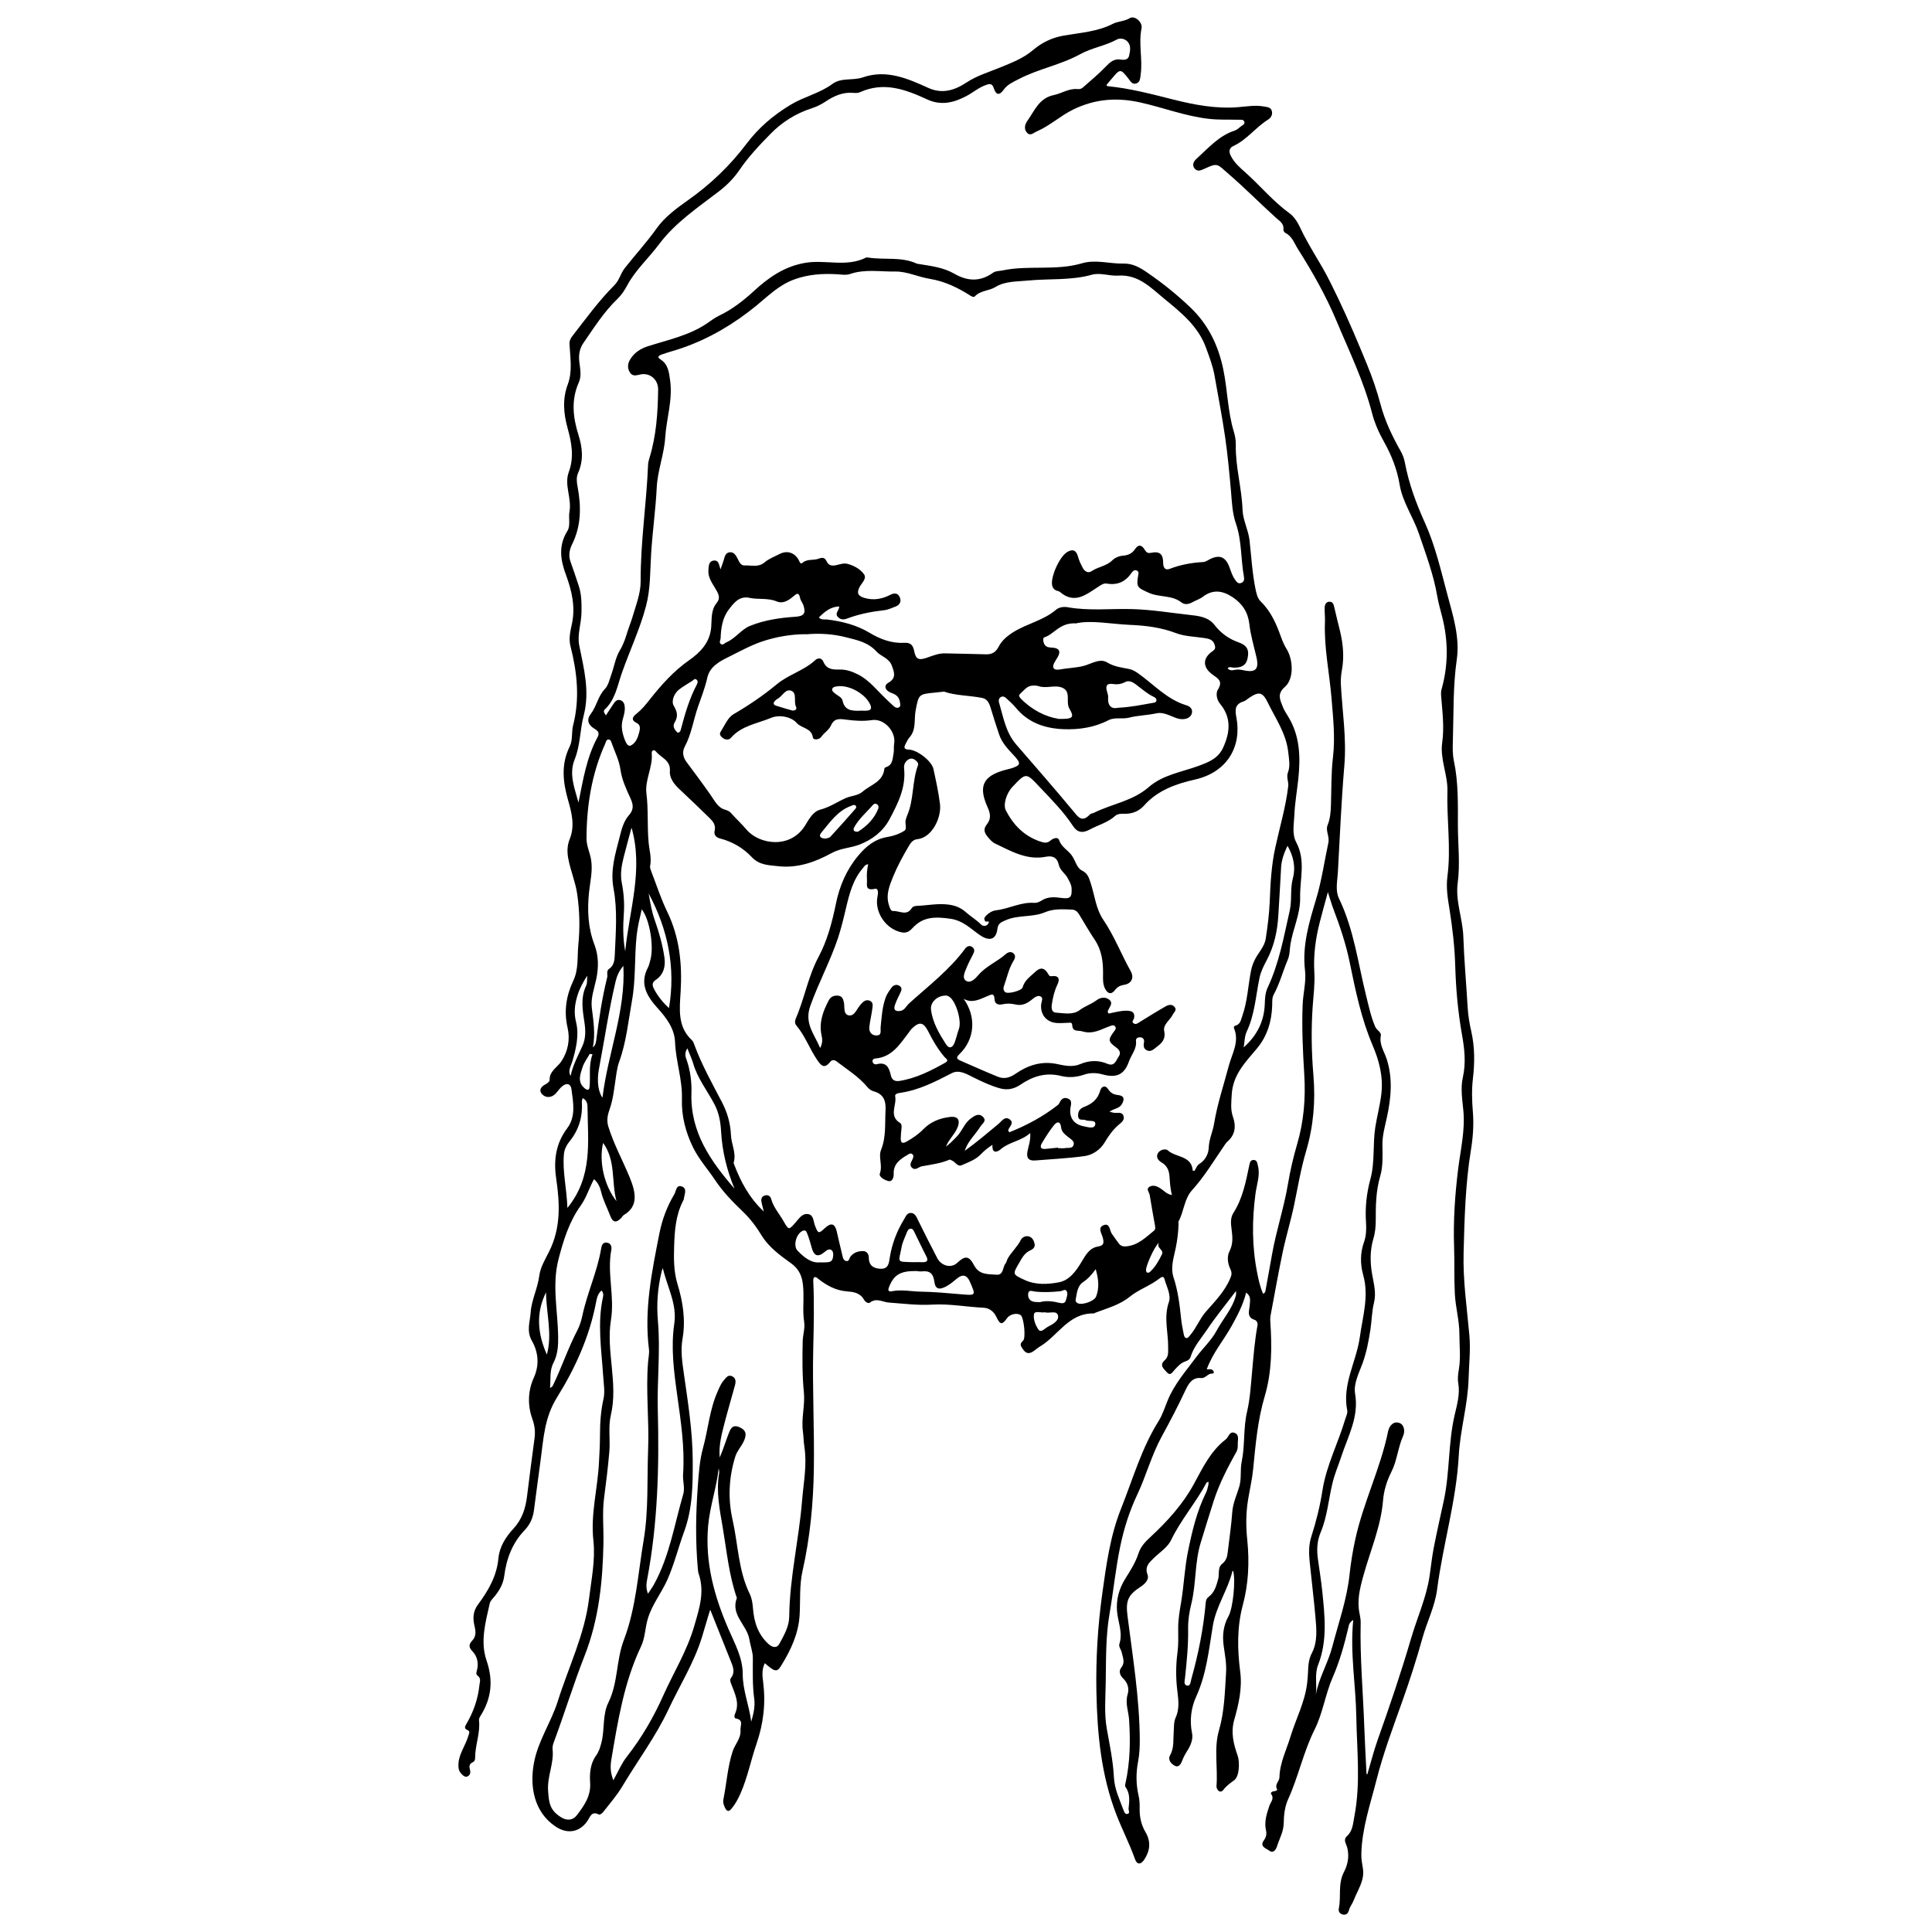 <svg xmlns="http://www.w3.org/2000/svg" xmlns:xlink="http://www.w3.org/1999/xlink" id="_&#x30EC;&#x30A4;&#x30E4;&#x30FC;_2" width="284.11" height="284.11" viewBox="0 0 284.11 284.11"><defs><style>.cls-1{fill:none;}.cls-2{clip-path:url(#clippath);}</style><clipPath id="clippath"><rect class="cls-1" width="284.11" height="284.11"></rect></clipPath></defs><g id="_&#x30EC;&#x30A4;&#x30E4;&#x30FC;_1-2"><g class="cls-2"><path d="m177.7,217.91c-.14.06-.24.07-.27.12-1.56,2.93-3.77,5.44-5.22,8.46-.51,1.06-1.69,1.8-2.58,2.67-.67.66-1.31,1.23-.88,2.4.28.75-.43,1.4-1.03,1.79-1.88,1.23-2.2,2.08-1.91,4.32.77,6.04,1.76,12.06,1.8,18.17,0,1.06-.04,2.11-.24,3.16-.33,1.7-.33,3.39.07,5.09.14.59.16,1.21.15,1.82-.03,1.26.23,2.44.86,3.51.82,1.4.68,2.7-.15,4-.51.8-1.09.84-1.39-.02-.79-2.22-1.87-4.31-2.72-6.5-2.27-5.84-2.84-11.95-2.96-18.15-.09-4.84.2-9.64.87-14.45.59-4.24,1.17-8.48,2.76-12.46,1.73-4.33,3.01-8.87,5.52-12.87.6-.96.92-2.04,1.34-3.05.99-2.41,2.69-4.32,4.19-6.35.97-1.31,2.22-2.44,3.01-3.91.94-1.74,2.34-3.24,2.84-5.22.03-.11,0-.22,0-.6-1.51,2.01-2.98,3.78-4.25,5.68-.87,1.3-1.97,2.49-2.44,4.05-.09.31-.4.52-.72.62-.7.22-1.15.74-1.62,1.25-.32.34-.61.96-1.14.36-.42-.47-1.15-1.03-.34-1.74.64-.57.52-1.22.53-1.98.02-2.18-.67-4.35.1-6.57.38-1.1-.34-2.29-.64-3.42-.13-.5-.47-.29-.75-.07-1.35,1.06-3.05,1.61-4.34,2.66-1.53,1.24-3.29,1.68-5.01,2.34-.11.04-.23.13-.34.13-3.66-.06-5.22,3.29-7.87,4.86-.38.23-.71.55-1.09.78-.53.32-.98.24-1.36-.31-.31-.45-.66-.78-.04-1.32.45-.39.12-3.32-.3-3.72-.46-.43-1.6-.22-2.02.37-.75,1.05-1.04,1.04-1.59-.13-.38-.81-1.04-1.33-1.89-1.37-2.52-.12-5.05-.61-7.53-.46-2.18.13-4.26-.15-6.39-.3-.92-.06-1.82-.75-2.79,0-.3.23-.75-.18-.9-.46-.57-1.01-1.61-1.12-2.51-1.19-1.64-.13-2.93-.86-4.17-1.82-.19-.14-.37-.39-.63-.22-.1.06-.13.29-.13.43.16,3.32.08,6.64,0,9.97-.14,5.93.18,11.87.09,17.79-.08,5.01-.55,10.04-1.67,14.99-.47,2.07-.3,4.29-.42,6.44-.16,2.76-1.3,5.18-2.72,7.47-.62,1.01-.94.91-2.4-.37-.46.9-.37,1.86-.25,2.74.4,3.13.06,6.11-.97,9.11-.83,2.4-1.31,4.92-2.34,7.27-.36.83-.78,1.61-1.36,2.3-.38.46-.66.38-.91-.11-.2-.41-.36-.82-.26-1.29.47-2.34.61-4.74,1.35-7.03.34-1.07,1.26-1.93,1.16-3.15-.05-.63.52-1.51-.69-1.71-.24-.04-.23-.44-.13-.65.77-1.63-.05-3.07-.58-4.52-.11-.3-.18-.54,0-.78.56-.72.39-1.45.09-2.19-1.01-2.52-2.01-5.04-3.14-7.86-.5,1.56-.84,2.84-1.23,4.09-1.17,3.76-3.27,7.08-4.92,10.6-1.87,3.98-4.52,7.51-6.77,11.28-.81,1.36-1.87,2.56-2.84,3.81-.14.18-.48.41-.59.35-1.15-.6-1.32.42-1.76,1.02-1.2,1.65-2.98,1.86-4.65.73-3.16-2.13-3.8-5.88-3.17-9.3.6-3.29,2.54-6.02,3.52-9.13,1.58-5.03,3.96-9.81,4.6-15.13.34-2.82.94-5.63.63-8.49-.43-3.88.63-7.63.82-11.45.07-1.34.15-2.68.15-4.02,0-1.79.11-3.55.51-5.32.25-1.07.03-2.26-.04-3.39-.25-3.89-.89-7.77-.02-11.66.06-.26.07-.57-.22-.92-.58.47-.7,1.17-.82,1.79-.96,5.03-3.08,9.68-5.72,13.91-1.89,3.03-1.99,6.12-2.43,9.31-.34,2.45-.65,4.91-.98,7.37-.15,1.08-.58,2.04-1.33,2.83-1.83,1.89-2.71,4.22-3.03,6.77-.15,1.15-.68,2.07-1.37,2.94-.28.35-.67.69-.76,1.09-.62,2.77-1.43,5.6-.47,8.4,1,2.91.74,5.56-.88,8.12-.13.2-.26.46-.23.68.21,1.88-.58,3.65-.57,5.51,0,.33-.11.55-.4.68-.41.19-.49.51-.39.91.09.4.18.82-.25,1.1-.28.18-.56.06-.78-.14-.36-.33-.6-.65-.63-1.23-.11-1.75,1.04-3.06,1.47-4.61.11-.38.29-.62-.23-.84-.5-.22-.2-.63-.03-.93,1.01-1.75,1.66-3.6,1.87-5.62.06-.54.28-.99-.26-1.4-.31-.23-.16-.56-.08-.89.24-.99,0-1.99-.66-2.67-.63-.65-.56-1.07-.03-1.63.56-.61.5-1.3.32-2.06-.27-1.12-.27-2.18.5-3.21,1.5-2.02,2.76-4.17,3-6.77.16-1.74,1.09-3.18,2.22-4.4,1.27-1.38,1.77-2.97,1.99-4.73.36-2.86.72-5.72,1.11-8.58.13-.98.02-1.85-.33-2.83-.71-1.99-.66-4.12.22-6.05.87-1.91.64-3.8-.27-5.4-.85-1.5-.29-2.78-.2-4.15.12-1.86,1.03-3.56,1.27-5.43.16-1.26.89-2.45,1.45-3.57,1.75-3.49,1.58-7.08,1.04-10.74-.39-2.67-.08-5.13,1.62-7.39,1.3-1.73.89-3.81.62-5.77-.1-.74-.65-.98-1.35-.41-.39.32-.64.73-.97,1.08-.58.61-1.4.68-1.95.13-.61-.61-.2-1.16.5-1.52.24-.12.57-.4.56-.59-.04-1.35,1.15-1.87,1.75-2.79.96-1.47,1.29-3.21.9-4.89-.57-2.47-.21-4.73.85-6.97.79-1.66.55-3.52.73-5.28.25-2.49.19-5-.18-7.5-.26-1.74-.96-3.36-1.29-5.08-.2-1.03-.19-1.97.21-2.97.76-1.88.3-3.78-.23-5.62-.78-2.69-1.09-5.32.22-7.96.47-.96.24-2.1.5-3.12,1.01-3.93.59-7.79-.39-11.65-.28-1.08-.02-2.18.21-3.25.54-2.48,0-4.85-.85-7.16-.83-2.22-1.18-4.34.2-6.54.47-.75.13-1.94.29-2.79.37-2.01-.8-3.93-.1-5.84.82-2.2.42-4.33-.17-6.46-.6-2.16-.78-4.29.03-6.46.71-1.91.35-3.91.25-5.88-.03-.52.15-.86.42-1.21,1.99-2.56,3.89-5.19,6.19-7.49.72-.72.89-1.7,1.5-2.48,1.54-1.97,3.24-3.8,4.7-5.86,1.19-1.68,2.98-3,4.7-4.21,3.27-2.32,6.11-5.04,8.52-8.24,1.77-2.35,3.96-4.22,6.53-5.76,1.97-1.18,4.24-1.66,6.09-3.03,1.33-.98,3.01-.46,4.48-.97,3.47-1.2,6.58.16,9.66,1.56,2.01.91,3.85.34,5.53-.77,1.58-1.05,3.35-1.56,5.07-2.27,1.64-.68,3.32-1.3,4.78-2.54,1.2-1.02,2.66-1.8,4.48-2.12,2.41-.42,4.98-.57,7.24-1.73.79-.4,1.69-.35,2.5-.84.72-.44,1.92.6,1.73,1.5-.47,2.27.19,4.54-.13,6.8-.08.55-.06,1.12-.66,1.31-.59.19-.86-.36-1.15-.73-1.15-1.46-1.21-1.46-2.44.02-.26.31-.52.62-.78.92.05.07.09.18.14.18,3.3.32,6.48,1.16,9.69,1.97,3.1.78,6.29,1.39,9.56,1.12,1.24-.1,2.49-.33,3.75-.1.49.09,1.03.09,1.18.67.13.51-.09.97-.55,1.26-1.83,1.14-3.12,2.97-5.12,3.89-.59.28-.7.77-.37,1.43.51,1.02,1.35,1.74,2.16,2.46,2.19,1.96,4.07,4.25,6.47,5.99,1.09.79,1.53,2.1,2.12,3.23.85,1.62,1.8,3.17,2.72,4.74.84,1.45,1.58,3.01,2.32,4.54,1.54,3.22,2.93,6.51,4.28,9.81.77,1.88,1.43,3.81,1.95,5.77.66,2.5,1.77,4.78,3.03,7.01.27.49.46,1.05.56,1.6.58,3.06,1.64,5.94,2.92,8.77,1.55,3.42,2.37,7.07,3.34,10.67.84,3.11,1.83,6.28,1.37,9.46-.58,4.01-.45,8-.58,12.01-.03.98-.05,1.95.15,2.92.67,3.13.59,6.3.59,9.47,0,2.84.35,5.67-.03,8.52-.35,2.66.74,5.21.83,7.86.12,3.49.44,6.97.64,10.45.07,1.19.27,2.35.53,3.49.53,2.34.51,4.66.23,7.03-.18,1.57-.13,3.18,0,4.75.16,1.93.02,3.81-.29,5.7-.81,4.99-.94,10.01-1.07,15.06-.11,4.1.49,8.1.85,12.14.19,2.15-.06,4.3-.12,6.45-.11,3.79-1.24,7.47-1.44,11.23-.36,6.71-2.34,13.12-3.19,19.73-.32,2.47-1.49,4.72-2.15,7.11-.87,3.13-1.87,6.23-2.96,9.29-1.36,3.83-2.8,7.64-3.8,11.58-.91,3.58-2.13,7.09-2.23,10.85-.02.75.11,1.45.23,2.17.29,1.78-.79,3.19-1.37,4.72-.18.47-.54.88-.68,1.41-.11.43-.37.75-.88.65-.47-.1-.7-.45-.61-.91.37-1.76-.17-3.6.77-5.38.61-1.16.88-2.68.27-4.1-.17-.38-.23-.81.14-1.13.88-.78.9-1.86,1.1-2.89.95-4.89.37-9.79.29-14.7-.07-4.68-.94-9.31-.45-14.21-.61.36-.64.77-.72,1.12-.59,2.5-1.27,4.95-2.3,7.31-1.09,2.49-1.44,5.25-2.67,7.7-1.64,3.28-2.37,6.91-3.89,10.24-.47,1.04-.63,2.29-.64,3.45-.01,1.29-.63,2.32-.99,3.46-.17.54-.57,1.08-1.14.64-.42-.33-1.49-.58-.77-1.55.32-.43.41-.91.3-1.39-.31-1.31.1-2.48.5-3.69.18-.52.74-1,.26-1.68-.16-.22.15-.41.42-.43.22-.02.53-.12.44-.3-.4-.71.34-1.14.35-1.75.05-2.12,1.02-4,1.62-5.97.8-2.63,2.13-5.1,2.45-7.87.06-.52.11-1.05.13-1.57.04-.97.07-1.9.55-2.82.89-1.7.7-3.57.54-5.39-.24-2.71-.58-5.41-.85-8.12-.12-1.22-.14-2.45.24-3.63.72-2.24,1.29-4.52,1.65-6.85.57-3.64,2.31-6.93,3.34-10.43.13-.43.38-.9.3-1.29-.78-3.85,1.35-7.18,1.85-10.79.41-3.02,1.38-6.01.49-9.15-.43-1.54-.45-3.22.12-4.81.34-.94.36-1.93.3-2.9-.15-2.18.08-4.3.65-6.4.68-2.5.32-5.1.72-7.64.26-1.64.7-3.23.89-4.9.29-2.56-.35-4.91-1.29-7.11-1.68-3.94-2.52-8.07-3.37-12.2-.55-2.69-1.41-5.25-2.38-7.8-.29-.75-.5-1.53-.83-2.53-.43,1.6-.83,3-1.19,4.42-.62,2.42-.95,4.86-.8,7.37.1,1.66-.12,3.32-.24,4.99-.24,3.4-.18,6.81.11,10.21.31,3.78,0,7.45-1.08,11.1-.77,2.6-1.22,5.3-1.77,7.96-.49,2.33-1.2,4.63-1.69,6.98-.63,3.02-1.17,6.07-1.74,9.1-.07.35-.09.73-.06,1.09.25,3.66.23,7.35-.81,10.86-1.06,3.55-1.36,7.17-1.72,10.8-.15,1.51-.5,2.97-.74,4.45-.33,1.99-.33,3.98-.12,5.96.33,3.24.18,6.44-.66,9.57-.87,3.25-.8,6.51-.38,9.79.32,2.44-.23,4.79-.88,7.08-.54,1.9-.08,3.59.51,5.28.31.9.26,2.99-.48,3.56-.57.44-1.16.82-1.61,1.43-.33.45-.8.33-.99-.27-.02-.08-.05-.16-.04-.24.22-2.73-.4-5.58.36-8.19.82-2.83.87-5.66,1.05-8.52.09-1.35-.18-2.67-.36-4-.2-1.53-.03-2.96.73-4.32.66-1.19,1.06-5.33.67-6.64-.04.01-.1.01-.1.03-.68,2.79-2.42,5.17-2.89,8.07-.58,3.51-.93,7.07-2.45,10.4-.74,1.62-.99,3.49-.6,5.37.18.86-.2,1.78-.67,2.53-.31.49-.58.96-.78,1.5-.19.51-.53,1.09-1.14.73-.48-.28-1.02-.84-.64-1.52.62-1.1.44-2.29.53-3.45.05-.69,0-1.44.27-2.04.59-1.27.44-2.57.28-3.84-.25-1.95-.25-3.88.01-5.83.15-1.12.11-2.27.1-3.41-.02-1.4.23-2.74.46-4.11.39-2.42.49-4.89.98-7.29.6-2.96,1.3-5.92,2.66-8.66.16-.32.23-.69.32-1.05.04-.15.03-.3.05-.49Zm23.24,42.98s.09,0,.14.01c.49-1.65.91-3.33,1.48-4.95,1.77-4.97,3.47-9.97,4.95-15.03.89-3.04,2.23-5.95,2.71-9.11.21-1.4.35-2.82.62-4.21.45-2.31.97-4.6,1.47-6.9.91-4.18.63-8.5,1.62-12.69.34-1.46.78-3,.52-4.56-.12-.7-.04-1.38.08-2.06.3-1.74.08-3.48.08-5.22,0-2.01-.57-3.92-.67-5.92-.12-2.32-.03-4.63-.11-6.93-.13-3.84.13-7.63.6-11.43.35-2.82,1.03-5.62.77-8.49-.15-1.66-.45-3.35-.08-4.98.48-2.13.24-4.21-.13-6.28-.59-3.33-.89-6.69-.99-10.05-.08-2.81-.4-5.58-.84-8.36-.26-1.59-.53-3.22-.31-4.85.55-4.18-.12-8.35,0-12.53.07-2.4-1.11-4.7-.77-7.13.33-2.33.02-4.62-.16-6.93-.03-.37,0-.72.11-1.08.96-3.51.94-7.02.04-10.54-.25-.99-.54-1.97-.71-2.97-.54-3.18-1.67-6.18-2.7-9.21-.83-2.46-2.41-4.64-2.84-7.24-.38-2.28-1.21-4.35-2.34-6.36-.73-1.3-1.35-2.72-1.72-4.16-1.22-4.71-3.35-9.06-5.21-13.51-1.55-3.71-3.54-7.21-5.69-10.61-.54-.85-.84-1.86-1.84-2.36-.15-.07-.31-.34-.29-.49.11-.91-.58-1.26-1.11-1.75-2.35-2.12-4.56-4.37-6.96-6.44-1.72-1.48-1.54-1.68-3.59-.73-.5.23-1.03.45-1.43-.1-.38-.53-.1-1.02.32-1.4,1.74-1.57,3.29-3.4,5.64-4.15.33-.11.61-.4.9-.62.22-.16.57-.3.49-.63-.1-.41-.52-.32-.82-.33-1.42-.04-2.84.03-4.27-.12-3.5-.37-6.79-1.66-10.2-2.42-3.5-.78-6.7-.52-9.91,1.05-1.87.92-3.4,2.37-5.32,3.2-.47.2-.94.72-1.42.22-.53-.55-.34-1.25.05-1.8,1.05-1.48,1.71-3.32,3.86-3.76,1.17-.24,2.22-1.01,3.5-.88.3.03.57-.04.79-.24,1.12-1,2.29-1.95,3.32-3.03.65-.68,1.24-1.24,2.27-1.07.48.08,1.07.04,1.2-.57.16-.71.32-1.51-.25-2.09-.39-.4-1.05-.57-1.59-.27-1.7.93-3.64,1.19-5.38,2.15-2.83,1.56-6.11,2.14-9.01,3.65-.84.44-1.65.77-2.23,1.58-.61.85-1.11.78-1.43-.21-.24-.75-.58-.71-1.17-.5-1.06.37-1.89,1.11-2.86,1.62-1.84.97-3.71,1.46-5.8.49-3.13-1.45-6.34-2.64-9.83-1.06-.28.13-.64.14-.96.11-1.55-.15-2.87.43-4.11,1.26-.64.43-1.32.77-2.07,1.01-2.33.75-4.38,2.05-6.05,3.76-1.64,1.67-3.26,3.39-4.59,5.35-.81,1.18-1.81,2.19-2.95,3.07-3.12,2.4-6.44,4.6-8.84,7.8-1.53,2.05-3.47,3.79-4.69,6.06-.39.73-.83,1.4-1.42,1.97-2.01,1.93-3.49,4.28-5.05,6.55-.57.83-.69,1.81-.56,2.81.12.97.33,1.99-.07,2.9-1.16,2.59-.89,5.14-.07,7.74.59,1.85.79,3.73-.05,5.61-.29.65-.2,1.36-.07,2.05.54,2.9.54,5.74-.82,8.46-.38.77-.54,1.62-.24,2.49.42,1.19.83,2.38,1.22,3.58.43,1.29.43,2.59.41,3.96-.03,1.63-.65,3.23-.33,4.83.69,3.42,1.58,6.75.65,10.32-.55,2.1-.48,4.35-1.32,6.42-.89,2.2,0,4.27.56,6.36.67-3.31,1.18-6.63,2.81-9.63.35-.64.02-.94-.5-1.25-.88-.53-1.17-1.3-.51-2.15.87-1.12,1.05-2.6,2.07-3.66.52-.54.7-1.43.97-2.18.42-1.17.61-2.47,1.24-3.51.57-.93.86-1.9,1.17-2.9.21-.66.48-1.3.67-1.95.51-1.74,1.23-3.53,1.22-5.3-.03-5.74.86-11.41,1.09-17.13.01-.32.09-.65.19-.96,1.02-3.3,1.25-6.7,1.29-10.12.02-1.45-1.2-2.52-2.63-2.21-.58.13-1.13.32-1.52-.3-.38-.61-.35-1.25,0-1.85.6-1.03,1.5-1.63,2.64-2,2.97-.95,6.08-1.58,8.72-3.38.57-.39,1.12-.81,1.74-1.11,1.92-.92,3.56-2.19,5.13-3.63,2.14-1.97,4.44-3.6,7.5-4.14,3-.53,6.11.68,8.99-.78.1-.05.24,0,.36,0,2.37.37,4.86-.17,7.14.9.07.03.16.02.24.04,1.8.29,3.63.5,5.24,1.43,1.94,1.12,3.81,1.21,5.68-.13.41-.29.93-.25,1.4-.35,3.85-.81,7.86.08,11.69-1.05,2.02-.6,4.08.09,6.13.04,1.3-.03,2.35.55,3.37,1.25,2.31,1.57,4.48,3.31,6.5,5.25,2.58,2.48,4.04,5.51,4.77,8.97.65,3.06.65,6.23,1.57,9.25.19.62.3,1.28.29,1.92-.07,3.23.88,6.35.99,9.56.06,1.56.86,2.97,1.03,4.51.27,2.42.4,4.86.9,7.26.14.66.3,1.3.77,1.75,1.48,1.44,2.26,3.25,2.94,5.14.22.61.47,1.22.81,1.77,1.01,1.59,1.14,4.43-.21,5.61-1.19,1.04-.73,1.87-.35,2.87.19.49.47.94.75,1.39,1.82,2.89,1.9,6.06,1.56,9.31-.19,1.78-.51,3.54-.58,5.32-.06,1.33-.37,2.78.28,3.98,1.42,2.66.52,5.41.57,8.12.05,2.41-1.06,4.58-1.43,6.9-.12.76-.08,1.53-.4,2.27-.71,1.68-1.17,3.47-2.05,5.09-.28.51-.21,1.08-.23,1.66-.08,2.32-.74,4.48-2.24,6.27-1.69,2.02-3.55,3.86-3.71,6.79-.06,1.14-.21,2.17.19,3.3.45,1.27.36,2.57-.79,3.58-.27.24-.46.56-.67.87-1.46,2.14-2.8,4.36-4.56,6.3-1.16,1.27-1.19,3.12-1.99,4.6-.05.09,0,.24,0,.36-.03,1.17-.17,2.32-.4,3.48-.28,1.43-.83,2.9-.33,4.41.64,1.94.89,3.96,1.1,5.99.08.77.23,1.53.38,2.28.05.27.13.64.46.63.18,0,.37-.27.52-.45.9-1.06,1.38-2.39,2.3-3.44,1.33-1.52,2.77-2.97,3.57-4.89.21-.49.29-.81,0-1.41-.36-.72-.51-1.79-.12-2.55.55-1.07.47-2.09.33-3.17-.11-.86-.23-1.74.26-2.5,1.37-2.14,1.82-4.56,2.33-6.98.08-.37.14-.78.6-.8.54-.02.57.43.67.84.36,1.4-.17,2.74-.35,4.08-.53,3.95-.53,7.85.26,11.76.2,1.01.42,2.03.86,3,.34-.17.34-.42.38-.66.3-1.68.62-3.36.91-5.04.61-3.52,1.77-6.92,2.36-10.45.33-1.96.78-3.91,1.34-5.82.99-3.36,1.27-6.77,1.06-10.23-.21-3.45-.38-6.9-.24-10.35.07-1.66.54-3.35.35-4.97-.44-3.69.6-7.1,1.63-10.52.82-2.73,1.21-5.53,1.8-8.29.2-.93-.44-1.79-.12-2.57.4-.98.47-1.96.5-2.97.08-2.36.02-4.73.3-7.06.34-2.9.02-5.74-.21-8.61-.31-3.75-1.12-7.46-.97-11.25.03-.73-.07-1.46-.04-2.19.02-.42.25-.82.76-.79.44.02.55.39.64.77.26,1.15.55,2.29.83,3.44.47,1.91.66,3.83.31,5.79-.13.72-.2,1.46-.16,2.18.21,3.97.85,7.9.51,11.91-.44,5.21-.66,10.45-.95,15.67-.07,1.29-.41,2.69.16,3.87,2.21,4.58,2.81,9.58,4.02,14.42.38,1.5.69,3.01,1.31,4.45.22.5.92.82.83,1.28-.27,1.33.5,2.35.86,3.48.92,2.85.64,5.73.03,8.55-.29,1.35-.68,2.67-.66,4.07.02,1.55.1,3.15-.33,4.61-.62,2.12-.66,4.25-.65,6.4,0,.95-.08,1.87-.35,2.77-.52,1.76-.49,3.53-.17,5.32.24,1.35.61,2.69.26,4.1-.32,1.3-.33,2.66-.53,3.98-.26,1.66-.57,3.34-1.16,4.95-.53,1.44-1.34,2.98-1.09,4.45.59,3.43-1.05,6.25-2.03,9.25-.43,1.31-.98,2.56-1.3,3.92-.58,2.4-.76,4.91-1.73,7.21-.57,1.34-.59,2.68-.39,4.06.21,1.53.46,3.06.62,4.59.37,3.64.79,7.29-.61,10.85-.55,1.4-.13,2.93-.34,4.41.44-2.5,1.8-4.66,2.43-7.09.92-3.53,2.16-6.98,2.54-10.65.18-1.69.46-3.38.82-5.05,1.17-5.45,3.72-10.48,4.84-15.95.16-.81.77-1.54,1.63-1.26.77.25.88,1.25.59,1.9-.77,1.72-.89,3.65-1.74,5.32-.67,1.33-1.1,2.73-1.22,4.19-.32,3.9-1.91,7.46-2.92,11.17-.51,1.85-.93,3.59-.53,5.48.09.44.17.89.16,1.33-.12,5.17.36,10.32.54,15.48.08,2.25.21,4.5.32,6.74ZM89.08,105.23c.42-.64.8-1.2,1.16-1.76.24-.36.53-.65,1-.5.44.14.59.53.63.96.06.62-.11,1.22-.28,1.8-.33,1.13-.06,2.18.35,3.21.15.37.44.9.85.68.71-.37,1.01-1.15,1.2-1.9.13-.5.26-1.1-.36-1.4-.96-.47-.53-.97-.02-1.37.74-.59,1.32-1.29,1.9-2.03,1.71-2.17,3.52-4.21,5.83-5.83,1.65-1.16,3.08-2.61,3.25-4.91.09-1.17-.05-2.48.79-3.5.49-.6.4-1.09.04-1.75-.53-.98-1.35-1.9-1.24-3.12.05-.53,0-1.26.75-1.37.78-.12.8.62,1.02,1.29.2-.55.36-.96.48-1.38.15-.52.27-1.11.92-1.14.6-.03.89.48,1.13.97.22.44.46,1,.99.97.99-.05,2.04.34,2.98-.46.63-.54,1.47-.85,2.23-1.24,1.08-.54,2.17-.19,2.77.89.13.24.25.7.54.44.72-.64,1.63-.33,2.38-.62.61-.23.93-.16,1.18.37.3.64.78.72,1.41.58.55-.12,1.11-.34,1.68-.19.96.26,1.87.76,2.42,1.53.44.62-.32,1.26-.64,1.85-.49.92-.23,1.38.78,1.65,1.35.37,2.57.12,3.77-.5.53-.27,1.07-.27,1.34.36.27.62.04,1.13-.6,1.38-.57.22-1.14.49-1.74.55-1.7.19-3.37.51-4.98,1.07-.57.2-1.14.51-1.71-.02-.62-.57.14-1.02.14-1.61-1.31.04-2.15.79-3,1.62.38.4.81.26,1.2.3,2.2.26,4.35.81,6.23,1.94,1.63.98,3.28,1.59,5.17,1.49.84-.05,1.23.3,1.4,1.14.25,1.29.66,1.47,1.89,1.05.88-.31,1.75-.67,2.71-.64,1.98.05,3.97.08,5.96.14.87.03,1.44-.29,1.86-1.09.51-.99,1.36-1.68,2.32-2.26,1.98-1.19,4.32-1.66,6.12-3.19.47-.4,1.15-.49,1.75-.38,3.14.56,6.31.18,9.46.27,2.86.08,5.66.55,8.48.86,1.23.13,2.72.29,3.62,1.46.95,1.23,2.13,2.08,3.6,2.59,1.22.43,1.55,1.13,1.26,2.39-.25,1.1-1.06,1.33-2.04,1.31-.28,0-.61-.21-.88.09.31.39.68.31,1.04.24.41-.08.8-.05,1.21.04,1.89.42,2.41-.12,1.97-1.99-.37-1.58-.84-3.15-1.02-4.75-.2-1.78-1.02-3.02-2.45-3.98-1.47-.98-2.91-1.21-4.41-.06-.44.34-1.02.51-1.51.79-.55.31-1.15.4-1.62.03-1.44-1.13-3.29-.7-4.88-1.45-1.45-.68-1.81-.73-1.5-2.42.06-.33.19-.66-.22-.83-.32-.13-.55.09-.72.33-.88,1.31-2.07,1.87-3.65,1.6-.47-.08-.84.19-1.22.44-1.77,1.13-3.51,2.68-5.7.77-.14-.12-.39-.12-.57-.21-.3-.16-.49-.41-.56-.76-.23-1.25,1.06-4.13,2.17-4.85.82-.52,1.37-.34,1.63.63.16.6.43,1.14.71,1.68.28.53.81.82,1.32.46.94-.64,2.15-.72,3.01-1.57.37-.38,1-.65,1.53-.69.81-.06,1.39-.32,1.84-.99.49-.74.99-.58,1.4.1.23.37.41.58.96.46,1.26-.26,1.77.2,1.76,1.5,0,.7.32,1.11.94.87,1.61-.62,3.26-.92,4.97-1.01.3-.02.6-.23.89-.38,1.45-.76,2.36-.42,2.94,1.12.24.65.43,1.31.85,1.88.22.31.44.62.88.46.43-.16.48-.54.41-.91-.48-2.59-.3-5.28-1.18-7.82-.54-1.55-.59-3.18-.73-4.8-.23-2.63-.48-5.27-.85-7.87-.44-3.05-1.04-6.08-1.57-9.12-.25-1.4-.76-2.73-1.25-4.07-1.14-3.15-3.64-5.16-6.07-7.15-1.99-1.62-3.83-3.66-6.84-3.46-1.28.08-2.65-.47-3.87-.13-3.11.87-6.3.55-9.44.86-1.6.16-3.31.07-4.73.94-.97.6-2.23.5-3.05,1.39-.16.17-.46,0-.68-.13-1.83-1.17-3.77-2.1-5.92-2.45-1.73-.28-3.41-1.11-5.09-1.08-2.2.04-4.46-.39-6.64.36-.62.21-1.28.08-1.93.04-2.11-.12-4.15,0-6.22.74-2.3.81-3.91,2.46-5.68,3.91-3.28,2.67-6.84,4.79-10.83,6.18-1,.35-2.02.61-3.02.96-.31.11-.85.34-.23.72,1.16.73,1.26,1.88,1.43,3.07.42,2.88-.54,5.63-.72,8.46-.15,2.42-1.11,4.78-1.24,7.27-.16,3.28-.63,6.54-.83,9.83-.16,2.53-.07,5.08-.74,7.62-.9,3.44-2.43,6.63-3.59,9.96-.64,1.85-.96,3.89-2.52,5.32-.14.13-.14.38.18.8Zm23.24,72.92c-.15-.62-.28-1.03-.35-1.45-.07-.39.05-.75.46-.89.46-.15.84.04.97.49.34,1.25,1.21,2.2,1.83,3.29.77,1.34.76,1.32,1.77.17.5-.57.98-1.36,1.84-1.22.83.13.76,1.06,1,1.68.47,1.21.54,1.24,1.46.38.92-.85,1.47-.69,1.75.5.26,1.11.5,2.22.78,3.32.1.38.12.89.57,1.01.5.14.48-.44.7-.69.49-.57,1.14-.78,1.85-.76.52.02.81.45.81.93,0,1.23.74,1.65,1.79,1.67,1.16.02,1.18-.95,1.31-1.73.33-1.99,1.04-3.84,2.09-5.55.24-.39.42-.97,1.02-.93.62.04.8.6,1.04,1.08.92,1.86,1.85,3.71,2.81,5.55.62,1.19,2.07,1.53,2.93.72,1.16-1.1,1.74-1.09,2.5.36.76,1.44,2.09,1.27,3.29,1.37,1.07.09.87-1.1,1.33-1.65.17-.21.2-.53.35-.78.55-.94,1.39-1.67,1.89-2.67.2-.4.72-.7,1.27-.5.46.17.66.6.76,1.04.11.53-.24.82-.68,1.01-.8.36-1.18,1.11-1.58,1.8-1.01,1.72-.98,1.7.81,2.53,1.64.76,3.4.64,5.02.34,1.54-.28,2.53-1.65,3.34-3.01.58-.97,1.15-2.05,2.41-2.25.89-.14.89-.57.72-1.27-.15-.62-.8-1.47.06-1.85.98-.43.91.73,1.26,1.24.35.5.7,1,1.07,1.48.24.3.55.41.97.38,1.76-.12,2.91-1.3,4.16-2.31.25-.2.19-.51.14-.8-.26-1.48-.54-2.96-.77-4.44-.06-.4-.58-.88-.05-1.21.52-.32,1.08-.12,1.6.21.52.32.92.86,1.72,1-.26-.99-.29-1.88-.36-2.76-.06-.83-.35-1.57-1.15-2.03-.48-.27-.86-.75-.58-1.32.3-.59,1.18-.75,1.48-.47,1.15,1.08,3.49.73,3.67,2.97,0,.03.14.04.24.07.24-.35.35-.81.76-1.06.87-.54,1.32-1.49,1.35-2.36.04-1.26.59-2.33.78-3.51.48-2.91,1.42-5.7,2.17-8.54.47-1.78,1.6-3.53.77-5.52-.07-.17.02-.34.2-.38.74-.19.81-.86,1.01-1.41.77-2.16.85-4.46,1.29-6.68.11-.52.26-.99.49-1.47.5-1.11,1.48-1.99,1.67-3.22.28-1.8.51-3.61.59-5.45.1-2.67.24-5.33.82-7.97.65-3,1.54-5.95,1.9-9.01.08-.7-.31-1.32-.04-2.03.37-.96.15-1.98.04-2.99-.3-2.75-1.87-4.94-3.02-7.31-.75-1.54-1.3-1.63-2.74-.66-.27.18-.52.43-.82.52-1.28.41-1.26,1.23-1.04,2.37.79,4.16-1.25,8.02-6.11,9.12-2.75.62-5.48,1.57-7.48,3.83-.7.78-1.63,1.19-2.72,1.2-.53,0-1.13-.05-1.53.32-1.09.99-2.5,1.33-3.73,2-1.12.6-1.85.41-2.48-.55-1.37-2.09-3.12-3.84-4.83-5.65-2.06-2.19-2.02-2.23-4.06-.07-.91.96-1.38,2.63-.97,3.44,1.1,2.15,2.67,3.76,5,4.57.58.2,1.06.33,1.58-.13.39-.34,1.08-.58,1.26-.05.34,1,1.25,1.44,1.82,2.19.57.75.74,1.88,1.53,2.27.85.42,1.02,1.04,1.26,1.76.62,1.84.77,3.85,1.9,5.51,1.61,2.37,2.62,5.05,4.01,7.52.54.95.15,1.83-.91,2.01-.6.1-1.02.28-1.4.79-.56.74-1.11.51-1.48-.26-.31-.65-.28-1.35-.27-2.04.03-1.82-.18-3.56-1.24-5.13-.79-1.17-1.49-2.41-2.23-3.62-.26-.43-.55-.77-1.13-.79-1.33-.05-2.66-.15-3.94.39-1.85.79-3.96.35-5.82,1.19-.61.28-1.08.42-1.18,1.28-.19,1.55-1.16,1.82-2.47.96-1.41-.94-2.53-2.21-4.47-2.48-2.17-.3-4-.34-5.56,1.4-.36.4-.83.74-1.51.62-2.37-.43-4.12-2.99-3.61-5.34.1-.45.12-1.18-.36-1.08-1.59.35-1.13-.64-1.2-1.46-.06-.72.03-1.42.18-2.15-.47.05-.58.34-.76.55-1.47,1.69-2,3.78-2.5,5.89-.35,1.49-.71,2.99-1.19,4.45-1.14,3.38-2.84,6.54-4.05,9.91-.93,2.58.54,4.1,1.44,6.23.4-.79.32-1.35.2-1.89-.4-1.87.22-3.53,1.07-5.14.3-.57.85-.75,1.45-.66.52.08.67.51.77.98.14.68-.12,1.73.7,1.9.83.17,1.15-.86,1.64-1.43.03-.03.05-.07.07-.1.35-.41.76-.85,1.34-.64.67.24.46.88.4,1.38-.11.84-.33,1.68-.41,2.52-.07.71.33,1.23,1.05,1.23.83,0,.56-.73.61-1.2.15-1.48.23-2.97.74-4.38.19-.52.53-1,.87-1.46.3-.4.77-.53,1.19-.24.43.29.26.69.06,1.09-.29.58-.58,1.17-.78,1.78-.19.62.08.9.77.81.71-.1.9-.72,1.33-1.11,2.85-2.58,5.94-4.92,8.25-8.06.25-.34.67-.53,1.07-.22.4.31.28.7.07,1.09-.34.65-.67,1.3-.95,1.98-.26.63-.69,1.51-.03,1.9.65.38,1.32-.32,1.79-.87,1.12-1.31,2.75-1.95,4.02-3.07.29-.26.75-.45,1.12-.13.43.38.21.82-.03,1.21-.64,1.06-.88,2.27-1.29,3.42-.13.38-.27.81.16,1.11.41.28,2.39-.24,2.52-.72.29-1.06,1.17-1.62,1.88-2.3.76-.72,1.37-.58,1.89.34.14.25.21.35.53.31,1.07-.13,1.19.46.81,1.26-.45.93-.67,1.92-.82,2.92-.07.5-.02,1.14.58,1.18,1.2.08,2.53.39,3.54-.38.79-.6,1.73-.87,2.51-1.47.5-.38,1.27-.51,1.83-.04.6.51.05,1.03-.17,1.53-.07.15-.11.31.07.5.87-.17,1.76-.44,2.69-.42.71.01,1.22.23,1.05,1.09-.05.25-.42.52-.08.76.37.26.68-.05.99-.24,1.25-.76,2.48-1.54,3.75-2.26.43-.24.97-.35,1.33.14.33.44-.12.72-.29,1.07-.4.83-1.47,1.47-1.27,2.41.26,1.24-.37,1.81-1.17,2.41-.39.3-.77.68-1.3.48-.57-.21-.6-.69-.5-1.22.07-.36-.09-.66-.48-.72-.37-.06-.74.12-.7.49.15,1.21-.69,2.06-1.04,3.07-.67,1.93-1.84,2.44-3.82,1.9-.93-.26-1.88-.29-2.76.02-1.12.39-2.28.47-3.37.2-2.25-.57-4.16.03-5.99,1.27-.91.62-1.89.86-3.01.55-1.37-.38-2.63-.98-3.89-1.6-.99-.48-2.1-1.21-3.22-.63-2.43,1.26-4.84,2.5-7.59,2.89-.32.04-.8.16-.72.51.27,1.29-.99,2.86.71,3.91.28.17.25.57.21.91-.05.44-.09.89-.1,1.34-.02.73.28.83.89.48.89-.51,1.72-1.07,2.44-1.81,1.07-1.1,2.45-1.63,3.94-1.8,1.15-.13,1.51.48,1.08,1.55-.42,1.03-1.29,1.76-1.7,2.81.6-.43,1.09-.96,1.59-1.47.79-.81,1.12-1.98,2.06-2.66.52-.38,1.14-.84,1.75-.28.68.63-.06,1.01-.37,1.51-.73,1.18-1.84,2.11-2.26,3.52,1.73-1.25,3.34-2.61,4.96-3.96.47-.4.91-1.17,1.63-.67.73.51-.04,1.07-.21,1.6-.02.05.07.13.16.31,2.56-1.02,4.97-2.31,7.15-4.02.09-.07.17-.18.22-.29.25-.54.61-.91,1.24-.66.67.26.48.81.39,1.35-.23,1.44.49,2.45,1.92,2.73.62.12,1.59.46,1.72-.25.14-.77-.94-.41-1.43-.65-.38-.18-1.06.19-1.09-.64-.02-.67.28-1.07.88-1.3,1.15-.44,2.02-1.12,2.37-2.4.18-.66.77-.84,1.16-.23.38.59.79.8,1.46.88.9.1,1.02.6.54,1.38-.38.62-1.15.6-1.79,1.07.35.09.5.14.65.16.49.09,1.16-.21,1.4.44.24.67-.38,1.03-.78,1.39-.82.73-1.42,1.58-1.99,2.54-.6,1.01-1.71,1.82-2.91,1.99-2.41.34-4.85.45-7.27.65-.98.08-1.35-.34-1.17-1.31.15-.81.49-1.6.41-2.72-1.36,1.2-3.05,1.29-4.3,2.35-.61.52-1.33.69-1.26-.62-.67.44-1.2.86-1.68,1.37-.77.82-1.84,1.19-2.84,1.63-.61.27-.94-.51-1.46-.7-.11-.04-.25-.16-.32-.12-1.31.56-2.71.73-4.09.98-.47.09-.9.67-1.42.23-.5-.43-.09-.89.09-1.33.09-.23.17-.49-.05-.68-.23-.2-.46-.06-.67.07-1.11.65-2.15,1.33-2.08,2.87.02.47-.2,1.15-.78,1.01-.52-.13-1.44-.6-1.25-1.12.43-1.19-.25-2.41.17-3.46.77-1.89.55-3.83.66-5.76.08-1.47-.26-2.44-1.75-2.86-.33-.09-.68-.33-.9-.6-1.28-1.54-2.97-2.59-4.54-3.79-.36-.28-.7-.25-.96.08-.87,1.09-1.34.51-1.92-.33-1.1-1.62-1.75-3.5-3.02-5.01-.26-.3-.27-.67-.11-1.04,1.29-2.96,1.8-6.17,3.35-9.07,1.28-2.39,2-5.11,2.55-7.8.54-2.65,1.56-5.02,3.29-7.09,1.14-1.37,2.44-2.45,4.31-2.75.86-.14,1.75-.45,2.48-.92.44-.29.02-1.08.2-1.63.06-.19.11-.39.19-.58,1.03-2.36.71-5,1.6-7.4.12-.33-.16-.61-.44-.81-.33-.23-.68-.25-1.02-.02-.45.31-.63.76-.58,1.27.3,2.79-.9,5.16-2.15,7.5-.96,1.8-2.56,2.99-4.37,3.7-1.32.52-2.79.52-4.14,1.26-2.41,1.32-4.99,2.25-7.85,1.93-1.38-.16-2.76-.14-3.87-1.32-1.26-1.34-2.84-2.28-4.66-2.75-.62-.16-.96-.54-.82-1.14.19-.81-.2-1.33-.7-1.83-1.49-1.44-2.97-2.89-4.49-4.3-.78-.73-1.47-1.64-1.39-2.62.13-1.66-1.31-1.98-2.04-2.9-.28-.35-.67-.18-.63.27.18,2.03-1.03,3.89-.78,5.9.3,2.39.1,4.8.32,7.18.1,1.16.47,2.28.22,3.47-.05.25.08.56.18.83.76,1.97,1.41,3.99,2.33,5.89,1.82,3.75,2.22,7.69,1.98,11.76-.15,2.56-.5,5.15,1.67,7.16.17.16.26.41.34.64,1.08,2.95,2.61,5.67,4.06,8.45.77,1.48,1.26,3.07,1.33,4.87.05,1.31.82,2.61.4,4.03-.03.1.06.23.1.35.95,2.48,2.17,4.79,4.29,6.8Zm-22.14,83.67c.74-1.32,1.23-2.51,1.99-3.48,2.18-2.77,3.94-5.81,5.36-8.99,1.52-3.4,3.51-6.58,4.56-10.23.75-2.59,1.57-5.02.65-7.7-.09-.26-.1-.56-.13-.84-.35-3.98-.29-7.96,0-11.94.13-1.9.28-3.9.75-5.62.78-2.81.98-5.77,2.2-8.46.25-.56.48-1.13.89-1.59.32-.35.6-.86,1.2-.59.61.28.57.84.42,1.37-.5,1.84-1.04,3.66-1.52,5.5-.43,1.66-.87,3.32-.71,5.08.5-1.15.85-2.33,1.3-3.48.26-.67.52-1.43,1.58-.98,1.06.45,1.09,1.11.67,2.05-.37.81-1.01,1.44-1.28,2.33-.93,3.06-1.08,6.11-.38,9.25.82,3.63.84,7.45,2.52,10.89.32.66.42,1.38.48,2.12.15,2,.73,3.83,2.27,5.24.57.52,1.24.69,1.63-.05.67-1.25,1.42-2.52,1.43-3.99.06-5.75,1.44-11.35,1.89-17.05.21-2.63.75-5.22.34-7.88-.12-.75-.12-1.55-.22-2.3-.26-1.92.33-3.79.15-5.68-.25-2.51-.24-5.03-.18-7.55.02-.97.37-1.92.21-2.91-.22-1.41-.06-2.83-.1-4.24-.04-1.63-.21-3.17-1.81-4.32-1.6-1.15-3.29-2.38-4.32-4.07-.8-1.31-1.68-2.48-2.76-3.52-1.5-1.44-2.95-2.92-4.1-4.65-1.06-1.59-2.35-3.02-3.21-4.74-1.12-2.26-1.75-4.69-1.67-7.18.09-2.86-.9-5.54-1.01-8.36-.08-1.99-1.24-3.54-2.55-4.99-1.56-1.73-2.73-3.59-1.42-6.03.15-.28.2-.62.3-.93.62-1.98-.03-6.08-1.23-7.59-.3,1.31-.61,2.56-.75,3.86-.34,3.19-.11,6.41-.69,9.6-.54,3-.82,6.04-1.87,8.93-.34.94-.44,1.98-.59,2.98-.2,1.37-.36,2.73-.83,4.05-.28.78-.46,1.61-.19,2.5.8,2.62,2.13,5.01,3.16,7.53.85,2.08,1.35,4.21-.87,5.5-.17.1-.26.31-.4.45-.72.75-1.23.67-1.6-.32-.44-1.18-1.05-2.29-1.34-3.53-.15-.66-.44-1.34-1.05-1.87-.74,1.36-1.13,2.75-1.97,3.91-1.69,2.36-2.52,5.07-3.24,7.83-1,3.81-.11,7.61-.06,11.41.02,1.39-.07,2.67-.7,3.88-.61,1.18-.36,2.44-.5,3.67.25-.1.36-.22.43-.36,1.29-2.67,2.23-5.5,3.6-8.13.35-.68.58-1.44.74-2.19.71-3.33,2.19-6.44,2.75-9.81.08-.51.27-1.01.93-.86.53.12.65.62.56,1.08-.64,3.42.52,6.81-.05,10.3-.74,4.6,1.09,9.28-.01,13.95-.42,1.79-.06,3.64-.23,5.46-.2,2.27-.47,4.51-.77,6.76-.28,2.16-.05,4.39-.09,6.59-.11,5.66-.66,11.21-2.77,16.59-1.64,4.17-2.95,8.48-4.52,12.69-.13.34-.23.72-.19,1.07.23,2.07-.81,3.97-.66,6.1.12,1.81.26,2.87,1.91,3.9.91.57,1.77.41,2.3-.28,1.07-1.4,2.11-2.83,1.97-4.82-.09-1.34.02-2.78.86-3.95.45-.62.64-1.29.82-2,.48-1.92.11-4.01,1.01-5.83,1.43-2.9,1.13-6.2,2.27-9.19,1.79-4.7,2.08-9.76,2.91-14.67.74-4.37.49-8.91.66-13.38.17-4.26-.36-8.53-.01-12.79.05-.65.21-1.31.13-1.94-.73-5.79.43-11.4,1.54-17.02.4-2.04,1.12-3.94,2.18-5.73.29-.5.28-1.43,1.07-1.18.89.28.43,1.15.35,1.8-.02.16-.1.31-.18.45-1.01,2.02-1.18,4.26-1.25,6.41-.06,1.86-.09,3.79.48,5.68.8,2.61,1.23,5.3.75,8.07-.31,1.74-.04,3.49.21,5.22.6,4.22,1.27,8.4,1.29,12.7.01,3.57-.01,7.02-1.26,10.43-.85,2.32-1.44,4.74-2.44,7.02-.88,2.01-2.31,3.72-2.93,5.88-.38,1.33-.38,2.76-.98,4.01-2.51,5.29-3.41,11-4.37,16.69-.15.91-.14,1.83.29,2.93Zm28.36-168.56c-2.09,0-4.29.35-6.4,1.05-1.72.57-3.34,1.48-4.98,2.29-1.37.67-2.78,1.44-3.14,3.03-.33,1.48-.87,2.85-1.36,4.26-.69,1.95-.96,4.03-1.95,5.88-.42.78-.29,1.56.25,2.29,1.19,1.59,2.38,3.19,3.52,4.82.49.7.88,1.49,1.61,1.96.43.27,1,.26,1.39.7.75.85,1.59,1.62,2.33,2.49,1.83,2.14,6.42,2.89,8.6-.66.55-.89,1.14-2.03,2.22-2.31,1.37-.35,2.5-1.15,3.75-1.7.82-.36,1.78-.34,2.48-.95,1.17-1.02,2.99-1.42,3.19-3.36,0-.09.15-.21.25-.24,1-.32.94-1.23,1.1-1.99.1-.47,0-.98.09-1.46.3-1.77-1.46-3.73-3.25-3.47-1.31.2-2.6.1-3.88-.07-.95-.12-1.69-.22-2.18.9-.27.61-.98,1.03-1.41,1.64-.31.45-1.18.5-1.23.1-.19-1.44-1.69-1.33-2.41-2.17-.73-.84-2.47-1.26-3.75-.72-2.02.84-4.34,1.14-5.9,2.94-.31.35-.83.3-1.23-.01-.27-.21-.5-.54-.3-.85.59-.91,1.05-2.11,1.9-2.61,2.25-1.31,4.4-2.77,6.38-4.41,1.75-1.45,3.99-2.01,5.64-3.54.46-.43.99-.31,1.21.22.45,1.11,1.36,1.17,2.32,1.15,1.01-.03,1.89.27,2.79.73,1.65.84,2.73,2.29,4.02,3.51.41.39.81.8,1.24,1.17.22.19.52.31.79.12.23-.16.14-.44.11-.68-.1-.71-.44-1.11-1.17-1.37-1.05-.36-1.28-1.13-.54-1.54,1.22-.69.85-1.57.51-2.51-.4-1.11-1.62-1.37-2.25-2.07-1.27-1.41-2.96-1.71-4.47-2.1-1.81-.47-3.81-.63-5.9-.44Zm39.68-1.59c-2.41-.13-3.19,1.61-4.66,2.06-.24.07-.17.77.09,1.12.31.4.79.36,1.23.4.91.1,1.11.56.68,1.34-.14.25-.29.49-.44.73-.53.86-.16,1.29.71,1.13,1.15-.21,2.32-.23,3.47-.51,1.15-.28,2.4-1.19,3.5-.53,1.05.63,2.11.75,3.2.96.54.1.96.36,1.4.67,2.3,1.64,4.23,3.83,7.07,4.68.44.13.92.47.82,1.07-.1.59-.58.87-1.13.95-.48.07-.93-.04-1.41-.23-.84-.33-1.75-.81-2.65-.62-1.36.3-2.75.31-4.09.65-1,.25-2.06-.11-3,.37-2.09,1.08-4.34,1.41-6.64,1.32-2.71-.11-5.16-.94-6.97-3.13-.41-.5-.9-.94-1.38-1.38-.24-.23-.54-.41-.88-.19-.28.18-.31.51-.23.77.63,2.13.98,4.38,2.5,6.15,2.79,3.23,5.6,6.43,8.32,9.71.79.95,1.35,1.9,2.57.59.12-.13.38-.13.56-.22,2.66-1.32,5.71-1.72,8.08-3.79,2.06-1.8,4.84-2.2,7.34-3.12,1.47-.54,2.86-1.09,3.58-2.66,1.04-2.26,1.25-4.43-.45-6.47-.53-.64-.62-1.6-.32-2.07.81-1.27,0-1.65-.81-2.24-1.46-1.07-1.44-2.42.04-3.42.47-.32.42-.62.27-1.02-.25-.69-.82-.81-1.46-.91-1.4-.21-2.88-.23-4.18-.72-2.23-.85-4.48-1.12-6.82-1.22-2.87-.13-5.72-.73-7.93-.21Zm-19.44,10.04c-.56.06-.92.11-1.28.14-2.4.23-2.41.23-2.86,2.68-.24,1.32.12,2.77-.9,3.92-.24.27-.39.61-.56.93-.27.5-.29.83.45.85,1.28.04,3.39,1.69,3.64,2.87.37,1.71.75,3.42.96,5.15.24,1.96-1.16,4.95-3.35,5.16-.58.06-.92.47-1.2.94-.87,1.47-1.69,2.97-2.34,4.55-.55,1.35-1.12,2.73-.6,4.25.12.35.23.84.61.82.92-.05,2,.79,2.74-.45.1-.17.42-.29.65-.3,1.62-.06,3.22-.42,4.85-.18.94.14,1.74.46,2.49,1.14.68.61,1.5,1.08,2.16,1.75.34.34.83.29,1.07-.08.37-.58-.29-.21-.41-.36-.28-.34-.12-.62.12-.85.41-.4.88-.71,1.48-.78,1.89-.22,3.62-1.23,5.58-1.09.34.02.75-.12,1.04-.31.93-.62,1.91-.56,2.94-.42,1.33.19,1.6-.09,1.52-1.43-.03-.56-.32-.99-.56-1.46-.37-.72-1.14-1.14-1.33-2-.21-.99-.84-1.37-1.9-1.16-2.78.55-5.09-.82-7.45-1.94-.48-.23-.82-.65-1.16-1.07-.46-.58-.58-1.1-.07-1.74.63-.79.58-1.51.12-2.53-1.39-3.08-.66-4.54,2.37-5.43.39-.11.79-.19,1.18-.31,1.29-.43,1.38-.7.45-1.73-.91-1-1.88-1.93-2.31-3.25-.43-1.31-.87-2.62-1.26-3.95-.2-.67-.51-1.26-1.2-1.4-1.94-.39-3.96-.33-5.68-.95Zm38.69,99.66c.39,0,.86-.13,1.02.38.04.14-.05.25-.2.24-.67-.06-1.01.73-1.65.66-1.36-.15-1.9.92-2.31,1.78-1.09,2.32-2.27,4.59-3.5,6.83-1.49,2.72-2.27,5.73-3.59,8.53-1.13,2.38-1.94,4.93-2.48,7.5-.69,3.29-1.02,6.66-1.59,9.98-.59,3.38-.51,6.8-.57,10.2-.03,2.27-.24,4.53.17,6.81.42,2.35.92,4.7,1.04,7.11.08,1.68.83,3.22,1.4,4.78.1.27.24.63.54.58.51-.08.18-.51.21-.79.11-1.09.27-2.19-.45-3.17-.09-.13-.05-.4,0-.58.69-3.07.73-6.18.53-9.3-.08-1.25-.61-2.45-.21-3.77.24-.8.03-1.67-.69-2.34-.42-.39-.67-1.06-.26-1.56.61-.76.24-1.46.09-2.19-.09-.43-.48-.92-.37-1.26.55-1.66-.18-3.2-.33-4.78-.17-1.79.32-3.45,1.23-4.89.74-1.18,1.48-2.34,1.91-3.66.33-1.02,1-1.73,1.76-2.43,2.48-2.3,4.77-4.81,6.39-7.79,1.31-2.4,2.46-4.85,4.69-6.57.44-.34.56-1.29,1.35-.94.69.3.39,1.08.42,1.66.01.35-.01.77-.18,1.06-1.29,2.33-2.51,4.65-3.35,7.23-.66,2.04-1.27,4.09-1.91,6.14-.91,2.94-.66,6.06-1.39,9.02-.29,1.19-.49,2.39-.47,3.62.04,2.44-.2,4.87-.46,7.29-.04.41-.25,1.04.33,1.13.48.07.49-.57.59-.93,1.04-3.71,1.8-7.47,2.13-11.3.03-.36.16-.63.43-.83.87-.66,1.12-1.6,1.4-2.61.2-.75-.11-1.7.59-2.25.58-.46.74-1.02.81-1.68.23-1.98.53-3.94.67-5.93.1-1.33.66-2.5,1.03-3.73.36-1.22.1-2.44.36-3.69.5-2.39.21-4.91.79-7.35.44-1.89.55-3.86.73-5.8.21-2.3.38-4.6.8-6.87.08-.41-.18-.74-.39-.81-1.28-.4-.8-1.38-.75-2.19.04-.64.23-1.28-.53-1.83-.45,1.82-1.28,3.37-2.15,4.94-1.18,2.11-2.79,3.97-3.65,6.36Zm-35.76-54.49c1.89,2.64,1.66,5.95-.63,8.15-.52.5-.39.7.15.94,1.82.79,3.64,1.61,5.48,2.36.92.38,1.75.18,2.62-.42,1.82-1.26,3.82-1.92,6.11-1.44,1.09.23,2.23.5,3.37.03,1.32-.56,2.67-.65,4.02-.07,1.09.47,1.3-.51,1.69-1.08.35-.51.13-.94-.4-1.33-1.18-.86-1.19-1.12-.32-2.31.17-.23.41-.47.19-.76-.21-.28-.5-.15-.78-.05-1.3.46-2.46,1.25-4.05.77-.68-.21-1.43.15-1.49-.95-.02-.44-.38-.31-.65-.31-.57.01-1.14.08-1.71.02-1.49-.15-2.36-1.3-2.2-2.77.04-.38.35-.9-.07-1.12-.4-.22-.88.1-1.22.39-.72.6-1.48,1.02-2.45.79-.64-.15-1.28-.19-1.93-.04-.58.14-1.15-.01-1.18-.69-.05-1.01-.45-.77-1.08-.5-1.1.46-2.22,1.11-3.49.38Zm-54.53,7.14c.38-.29.45-.67.5-1.06.4-3.1.85-6.19,1.61-9.22.11-.42-.18-.95.28-1.26.7-.48.8-1.23.83-1.94.14-3.29.43-6.64-.17-9.84-.52-2.75.26-5.12.89-7.61.29-1.14.58-2.32,1.37-3.21.73-.82.65-1.55.24-2.45-.63-1.37-1.28-2.76-1.49-4.25-.19-1.36-.8-2.55-1.25-3.8-.09-.26-.15-.61-.49-.63-.36-.02-.39.37-.5.61-2,4.44-2.74,9.13-2.75,13.96,0,1.08.5,2.05.67,3.09.27,1.63-.13,3.2-.3,4.8-.27,2.57-.17,5.19.79,7.69.63,1.66.64,3.36.26,5.14-.3,1.37-.82,2.76-.64,4.2.24,1.92.54,3.83.15,5.79Zm10.29,32.46c-.06.18-.14.35-.18.53-.58,2.39-.76,4.78-.54,7.25.38,4.33-.13,8.68-.02,13.03.22,8.37,0,16.74-1.57,25.01-.11.6-.2,1.25.13,2.06.37-.57.66-.96.89-1.38,2.28-4.15,3-8.82,4.3-13.28.26-.89-.1-1.94-.03-2.9.27-3.96-.34-7.85-.88-11.75-.48-3.46-.93-6.91-.41-10.43.42-2.86-1.06-5.41-1.69-8.14Zm13,66.7c.33-1.13.6-2.25.44-3.38-.27-1.99-.2-3.97-.2-5.97,0-.94-.37-1.83-.51-2.74-.34-2.13-2.81-3.6-1.84-6.1-1.17-3.37-1.49-6.9-2.08-10.38-.45-2.63-.99-5.28-.53-7.98.04-.23-.04-.48-.06-.73-.32,2.91-1.31,5.65-1.56,8.53-.46,5.35.9,10.3,3,15.14.92,2.12,2.1,4.23,2.09,6.58,0,2.45.96,4.66,1.25,7.03Zm21.71-94.21c2.49-.37,4.69-1.5,6.85-2.71.58-.33.08-.58-.14-.83-.95-1.12-1.7-2.37-2.35-3.68-.73-1.46-1.33-1.59-2.5-.44-.14.14-.24.32-.36.48-1.33,1.72-2.47,3.68-4.99,3.87-.2.02-.4.15-.38.4.03.37.35.51.61.44,1.48-.4,1.84.57,2.09,1.66.15.63.53.87,1.16.81Zm57.16-34.6c-.5,1.04-.89,2.08-.95,3.23-.12,2.31-.26,4.62-.4,6.93-.13,2.33-.6,4.57-1.71,6.67-.43.81-.86,1.64-1.06,2.58-.55,2.65-.7,5.4-1.88,7.91-.33.7-.31,1.55-.45,2.33,1.94-1.71,3.01-3.83,3.1-6.33.03-.87.06-1.68.43-2.47,1.69-3.59,2.37-7.47,3.24-11.31.35-1.56.05-3.18.45-4.7.46-1.72.1-3.28-.77-4.83Zm-88.27,29.8c-.52.82-.2,1.37-.04,1.86.5,1.53.7,3.13.65,4.68-.2,5.78,2.82,10.03,6.34,14.1-1.13-2.7-1.82-5.52-1.98-8.42-.08-1.41-.31-2.71-.96-3.97-1.05-2.01-2.49-3.8-3.14-6.02-.2-.69-.51-1.34-.86-2.23Zm9.09-66.27c-1.47-.26-2.21.73-2.96,1.7-.97,1.25-1.17,2.73-1.23,4.25-.01.3-.3.66.08.88.29.17.51-.16.76-.27,1.34-.56,2.16-1.88,3.48-2.42,2.12-.86,4.38-1.19,6.65-1.34,1.23-.08,1.61-.46,1.22-1.65-.12-.38-.43-.72-.5-1.1-.18-.91-.5-.68-1.01-.24-.69.59-1.51,1.12-2.44.73-1.32-.55-2.71-.24-4.04-.53Zm-26.71,89.72c3.75-4.62,2.99-9.72,2.95-14.68,0-.5-.03-1.12-.72-1.46-.06.26-.13.42-.12.56.15,2.21-.45,4.16-1.86,5.88-.4.49-.7,1.11-.77,1.77-.24,2.56.41,5.05.51,7.92Zm51.26,9.29c-2.37-.02-3.29.59-3.99,2.4-.22.56.03.66.52.56,1.35-.26,2.73.04,4.07.07,1.96.03,3.95.21,5.92.38,2.31.2,2.31.24,1.38-1.87-.42-.96-1.06-1.13-1.89-.43-.5.42-.99.83-1.57,1.15-1.04.56-1.61.41-1.75-.7-.16-1.18-.65-1.63-1.8-1.51-.4.04-.81-.05-.87-.06Zm20.91-81.19c2.19.03,2.41-.18,1.63-1.53-.57-.99.32-2.48-1.04-3.06-1.09-.46-2.34.17-3.49-.23-.3-.1-.65-.1-.97-.07-.8.08-1.22.76-1.76,1.23-.27.24-.03.52.18.73,1.65,1.67,3.66,2.63,5.45,2.91Zm-63.95,36.32c-.6.68-.94,1.44-1.14,2.27-1.01,4.27-1.64,8.62-2.46,12.93-.33,1.77-.07,3.4.53,4.17.78-6.52,3.43-12.7,3.07-19.37Zm47.31,4.37c-1.19.03-2.2,1.01-2.07,2.06.23,1.9,1.19,3.51,2.19,5.08.49.77,1.02.51,1.29-.26.24-.65.38-1.32.62-1.97.43-1.16-.39-4-1.36-4.7-.21-.15-.42-.25-.67-.22Zm-46.11-24.7c-.38,1.44-.8,2.92-1.17,4.4-.31,1.23-.51,2.46-.26,3.74.29,1.47.4,2.96.3,4.48-.13,1.82-.15,3.67.2,5.56.61-6.11,2.7-12.03.93-18.18Zm71.52-17.63c1.93-.09,3.48-.43,5.04-.7.26-.05.62-.03.63-.42,0-.28-.24-.41-.46-.52-.81-.38-1.48-.96-2.19-1.5-.52-.4-1.2-1.03-1.95-.64-.63.33-1.21.38-1.86.28-.81-.12-1.03.27-.84,1,.08.31.22.64.2.95-.1,1.35.55,1.75,1.43,1.56Zm-69,27.32c.23,1.33.44,2.63.89,3.9.64,1.8,1.16,3.64,1.43,5.52.18,1.28-.11,2.52-1.31,3.3-.63.42-.43.94-.19,1.38.57,1.06,1.33,1.99,2.17,2.74,1-5.98-.16-11.57-2.99-16.85Zm38.86,54.21c.45,0,.89-.02,1.34,0,.74.03.98-.2.6-.92-.6-1.15-1.14-2.33-1.72-3.49-.12-.25-.25-.56-.6-.51-.32.05-.43.35-.54.61-.26.68-.61,1.35-.74,2.06-.45,2.38-.83,2.17,1.67,2.25Zm-50.34-27.39c.33-1.59,1.09-2.97,1.74-4.41.48-1.05.48-2.21.31-3.35-.27-1.84-.63-3.68.23-5.49.2-.43.12-1,.17-1.5-.61.94-1.13,1.9-1.44,2.91-.39,1.26-.56,2.51-.21,3.92.48,1.94,0,3.94-.57,5.86-.2.66-.66,1.29-.23,2.05Zm42.52-53.72c.36,0,.73.03,1.09,0,.5-.05.71-.27.48-.82-.69-1.67-3.26-3.08-5.02-2.73-.24.05-.5.08-.59.35-.1.28.13.43.31.6.41.38,1.09.59,1.21,1.15.31,1.47,1.39,1.48,2.52,1.47Zm-26.78,3.25c.39-.06.43-.32.49-.55.59-2.24,1.24-4.46,2.33-6.53.11-.21.19-.5,0-.69-.3-.31-.5.05-.72.18-.62.39-1.25.76-1.83,1.19-.82.61-1.23,1.77-.85,2.42.57.96.66,1.61.11,2.53-.32.54.06,1.06.46,1.44Zm20.97,77.89c.36,0,.44,0,.52,0,.52-.03,1.16.07,1.32-.59.1-.4.14-1.05-.23-1.25-.46-.25-.87.27-1.26.53-.98.66-1.37-.04-1.58-.77-.21-.74-.41-1.48-.7-2.2-.11-.29-.25-.52-.63-.37-.96.39-1.47,2.2-.78,2.92.98,1.02,2.06,1.88,3.33,1.72Zm34.97-16.88s0,.05,0,.08c.36,0,.73.05,1.08-.01.44-.08,1.08.12,1.22-.52.12-.51-.38-.76-.71-1.03-.51-.41-1.06-.77-1.14-1.49-.11-.99-.62-.87-1.07-.3-.65.82-1.21,1.71-1.75,2.61-.35.58-.18.93.56.85.6-.07,1.2-.12,1.8-.18Zm5.54,17.87c-.65.92-1.18,1.46-1.83,1.89-.91.6-.92,1.65-1.12,2.59-.05.25.09.45.36.56.65.27,2.38-.33,2.64-.99.48-1.23.4-2.48-.05-4.04Zm-80.71,12.57c.84-3.07-.11-6.1-.12-9.16-1.54,3.08-1.23,6.13.12,9.16Zm10.24-22.56c-.78-2.8-.06-5.94-1.97-8.57-.64,2.7.13,6.25,1.97,8.57Zm30.79-53.32c.15-.06.49-.09.66-.27,1.21-1.3,2.38-2.63,3.56-3.97.15-.16.38-.4.14-.62-.2-.19-.46-.02-.68.06-1.96.72-3.08,2.4-4.34,3.91-.46.55-.14.89.66.89Zm31.47,68.17c.94-.27,1.93-.13,2.92.11.39.09.78.07.9-.37.12-.46.36-.98.09-1.4-.2-.32-.59.02-.89.05-1.24.13-2.49.19-3.74.05-.37-.04-.92-.32-1,.29-.07.52.14,1.06.79,1.2.27.06.56.05.93.07Zm.75,1.48c-.56.15-1.51-.31-1.62.31-.12.7.22,1.62.66,2.24.38.53.93-.17,1.35-.39.7-.37,1.69-.88,1.53-1.65-.17-.85-1.26-.29-1.93-.5Zm-37.16-88.48c.46.02.73-.18.54-.58-.37-.76.2-1.98-.69-2.33-.88-.34-1.33.86-2.08,1.22-.11.05-.2.15-.28.23-.3.29-.34.59.11.74.81.27,1.63.49,2.41.72Zm9.49,17.83c.08-.02.17-.01.23-.05,1.3-.84,2.36-1.9,2.93-3.38.07-.19.04-.41-.12-.56-.22-.21-.51-.15-.66.02-.93,1.1-2.08,2.03-2.77,3.32-.2.37-.07.62.39.64Zm-38.87,32.73c-.13-.03-.27-.05-.4-.08-.37.66-.85,1.28-1.07,1.99-.31.97-.76,2.03.17,2.95.27.27.8.65.87-.07.15-1.59-.17-3.21.43-4.78Zm83.3,27.69c-.67.54-1.94,3.45-1.9,4.02.01.17.02.34.21.39.23.06.36-.11.51-.25.7-.69,1.17-1.54,1.6-2.41.38-.76-.86-.89-.42-1.76Z"></path></g></g></svg>